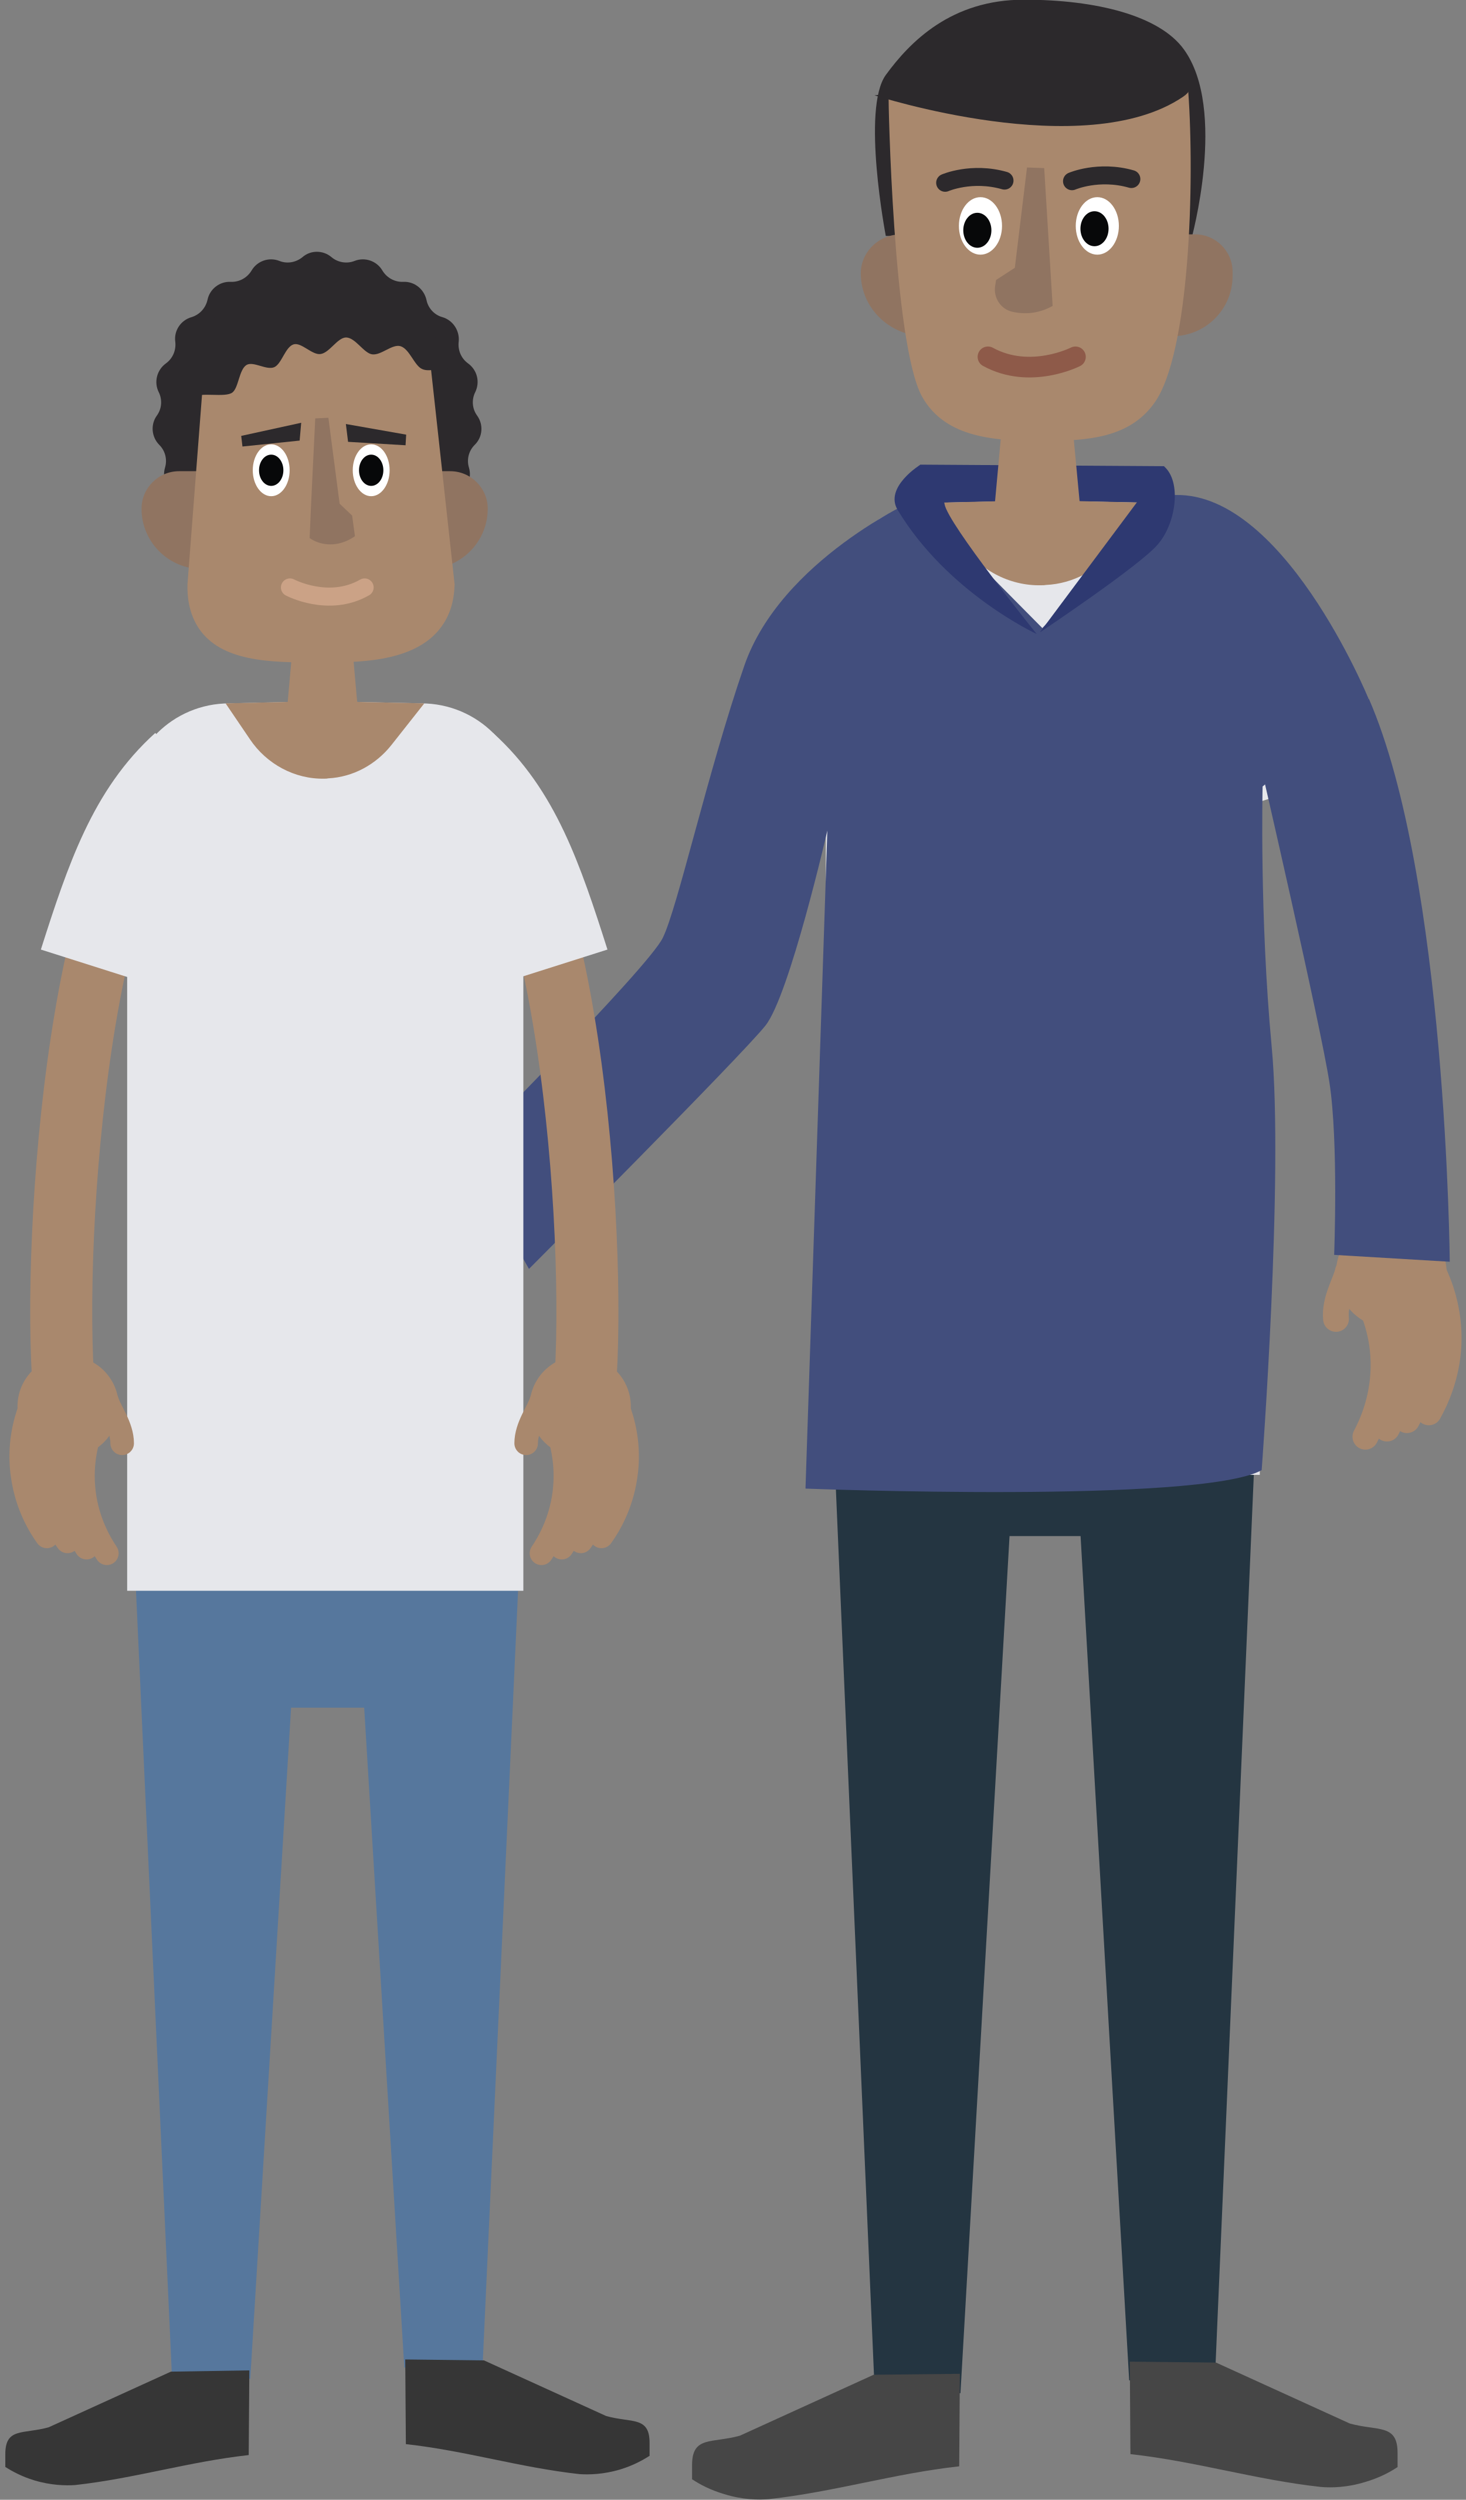 <?xml version="1.0" encoding="utf-8"?>
<!-- Generator: Adobe Illustrator 28.2.0, SVG Export Plug-In . SVG Version: 6.00 Build 0)  -->
<svg version="1.1" xmlns="http://www.w3.org/2000/svg" xmlns:xlink="http://www.w3.org/1999/xlink" x="0px" y="0px"
	 viewBox="0 0 469.2 800" style="enable-background:new 0 0 469.2 800;" xml:space="preserve">
<rect x="0" y="0" width="469.2" height="800" fill="#808080" stroke="none"/>
<style type="text/css">
	.st0{fill:#243541;}
	.st1{fill:#2C292C;}
	.st2{fill:#2E3971;}
	.st3{fill:#E6E7EB;}
	.st4{fill:#464646;}
	.st5{fill:#A9886D;}
	.st6{fill:#907461;}
	.st7{fill:#FFFFFF;}
	.st8{fill:#070809;}
	.st9{fill:none;stroke:#E6E7EB;stroke-width:43.477;stroke-miterlimit:10;}
	.st10{fill:none;stroke:#8E5A49;stroke-width:6.61;stroke-linecap:round;stroke-miterlimit:10;}
	.st11{fill:none;stroke:#2C292C;stroke-width:5.749;stroke-linecap:round;stroke-linejoin:round;stroke-miterlimit:10;}
	.st12{fill:none;stroke:#A9886D;stroke-width:21.731;stroke-miterlimit:10;}
	.st13{fill:#424E7D;}
	.st14{fill:none;stroke:#A9886D;stroke-width:8.256;stroke-linecap:round;stroke-linejoin:round;stroke-miterlimit:10;}
	.st15{fill:#56779D;}
	.st16{fill:#363636;}
	.st17{fill:none;stroke:#A9886D;stroke-width:7.539;stroke-linecap:round;stroke-linejoin:round;stroke-miterlimit:10;}
	.st18{fill:none;stroke:#A9886D;stroke-width:19.845;stroke-miterlimit:10;}
	.st19{fill:none;stroke:#E6E7EB;stroke-width:39.704;stroke-miterlimit:10;}
	.st20{fill:none;stroke:#CBA286;stroke-width:5.777;stroke-linecap:round;stroke-miterlimit:10;}
</style>
<g id="Vrstva_2">
	<polygon class="st0" points="279.9,764.2 307.4,765.9 324.8,462 266.9,462 	"/>
	<polygon class="st0" points="388.9,760.1 361.4,761.8 343.9,457.8 401.9,457.8 	"/>
	<rect x="301.2" y="439.4" class="st0" width="63.9" height="52.2"/>
	<path class="st1" d="M283.5,75.5c0,0-7.8-40.7,0-51.5c7.8-10.7,21-24.1,44.2-24.1s43.4,5.1,51.2,15.9c14,19.3,2.3,61.1,2.3,61.1
		L283.5,75.5z"/>
	<path class="st2" d="M294.6,148.7l77.9,0.5c0,0,6.3,10.2,1,16.4c-5.3,6.3-75.5,8.7-75.5,8.7S285.4,165.7,294.6,148.7z"/>
	<path id="XMLID_00000090273802727957714880000007241304702354097332_" class="st3" d="M367.3,160.9l-34.6-0.7l-32.6,0.7
		c-19.8,0-35.8,16-35.8,35.8V472h138.9V196.7C403.1,177,387.1,160.9,367.3,160.9z"/>
	<path class="st4" d="M221.6,793.5c2.4,1.6,5.8,3.4,10.2,4.7c5.8,1.8,10.9,1.9,14.3,1.6c20.9-2.3,40-8.2,60.9-10.5l0.2-29.6
		l-27.6,0.3l-42.8,19.5c-9,2.5-15.3,0-15.3,9.4V793.5z"/>
	<path class="st5" d="M356.9,175.5l11.5-14.6l-36.2-0.8l-33.4,0.8l8.5,12.6c5.8,8.7,15.6,14.1,26.1,13.8c0.5,0,0.9,0,1.4-0.1
		C343.5,186.8,351.5,182.4,356.9,175.5z"/>
	<path class="st4" d="M447.2,789.6c-2.4,1.6-5.8,3.4-10.2,4.7c-5.8,1.8-10.9,1.9-14.3,1.6c-20.9-2.3-40-8.2-60.9-10.5l-0.2-29.6
		l27.6,0.3l42.8,19.5c9,2.5,15.3,0,15.3,9.4V789.6z"/>
	<path class="st5" d="M318.4,161.2l7.6,3.4c4,1.8,8.6,1.7,12.6-0.1l7-3.3l-3.9-41.5h-19.5L318.4,161.2z"/>
	<path class="st6" d="M369.1,107.6h6.1c10.6,0,19.3-8.6,19.3-19.3v-1.3c0-6.6-5.4-12-12-12h-13.4V107.6z"/>
	<path class="st6" d="M300.9,107.6h-4.7c-11.4,0-20.7-9-20.7-20.1v0c0-6.9,5.8-12.5,12.9-12.5h12.5V107.6z"/>
	<path id="XMLID_00000154414175694287444100000009870270005450485140_" class="st5" d="M295.1,126.9c7.6,13.7,24.4,14.2,38.6,14.2
		c14.4,0,27.8-0.9,35.8-12.2c11.3-15.8,12.9-70.7,10.8-99.7l-95.9,2C284.3,31.1,285.8,110.1,295.1,126.9z"/>
	<path class="st6" d="M334.2,53.8l-5.5-0.2l-3.9,32.1l-6,3.9l-0.3,1.9c-0.6,3.8,1.8,7.5,5.6,8.3c1.8,0.4,4,0.6,6.3,0.3
		c2.9-0.4,5.1-1.4,6.5-2.2C336,83.1,335.1,68.4,334.2,53.8z"/>
	<ellipse class="st7" cx="351.2" cy="72.3" rx="6.9" ry="9.2"/>
	<ellipse class="st7" cx="313.8" cy="72.3" rx="6.9" ry="9.2"/>
	<ellipse class="st8" cx="350.3" cy="73.2" rx="4.5" ry="5.6"/>
	<ellipse class="st8" cx="312.8" cy="73.7" rx="4.5" ry="5.6"/>
	<path class="st9" d="M377.9,187.4c17,15.4,24.4,36.4,34,66.4"/>
	<g>
		<path class="st9" d="M288.7,187.4c-17,15.4-24.4,36.4-34,66.4"/>
	</g>
	<path class="st10" d="M344.2,114.2c0,0-14.5,7.4-28,0"/>
	<path class="st1" d="M279.9,30.5c0,0,67.2,21.8,98.7,0.5C397.4,18.2,279.9,30.5,279.9,30.5z"/>
	<path class="st11" d="M302.5,58.5c0,0,8.5-3.7,19-0.7"/>
	<path class="st12" d="M385,192.9c37.6,22.5,61.5,163.1,61.2,214.1"/>
	<path class="st13" d="M292.9,159.9c0,0-43,19.3-54.7,53.2s-21.3,77.4-26.1,87.1c-4.8,9.7-63.8,68.9-63.8,68.9l21,37
		c0,0,68-68.2,75.7-77.9c7.7-9.7,19.8-62.4,19.8-62.4l-7,210.6c0,0,126.3,4.9,146-5.9c0,0,7.1-94,3.2-135.6s-2.9-83.2-2.9-83.2
		l33.9-28.1c0,0-27.8-68-63.4-65.1L333.6,201L292.9,159.9z"/>
	<path class="st11" d="M343.1,58c0,0,8.5-3.7,19-0.7"/>
	<circle class="st5" cx="445.3" cy="407.4" r="17.7"/>
	<path class="st14" d="M458.6,406.7c1.9,3.9,5.5,12.4,5,23.7c-0.5,10.2-4.2,17.8-6.3,21.6"/>
	<g>
		<g>
			<path class="st14" d="M431.4,406.9c-0.7,3.5-4.4,9.2-3.8,15.2"/>
		</g>
	</g>
	<path class="st14" d="M451.6,409.2c1.9,3.9,5.5,12.4,5,23.7c-0.5,10.2-4.2,17.8-6.3,21.6"/>
	<path class="st14" d="M444.2,412c2,3.9,5.8,12.3,5.5,23.5c-0.3,10.3-3.8,17.9-5.8,21.7"/>
	<path class="st14" d="M437.3,414.6c2,3.9,5.8,12.3,5.5,23.5c-0.3,10.3-3.8,17.9-5.8,21.7"/>
	<path class="st2" d="M294.6,148.7c0,0-11.7,7.2-7.3,14.5c16,26.6,44.5,39.7,44.5,39.7s-28.5-35.3-29.5-41.6
		C301.4,155,294.6,148.7,294.6,148.7z"/>
	<path class="st2" d="M372.5,149.2l-39.7,53.2c0,0,31.9-21.3,37.7-28.1C376.4,167.6,378.3,154.1,372.5,149.2z"/>
	<path class="st13" d="M403,242.8c0,0,19.6,84.9,22.5,103.7c2.9,18.9,1.5,55.1,1.5,55.1l37,2.2c0,0-1-123.1-25.9-180.2L403,242.8z"
		/>
</g>
<g id="Vrstva_1">
	<polygon class="st15" points="55,759.8 80.1,761.3 96,499.8 43.1,499.8 	"/>
	<polygon class="st15" points="154.5,756.2 129.4,757.7 113.5,496.2 166.4,496.2 	"/>
	<rect x="74.5" y="490.8" class="st15" width="58.4" height="55.7"/>
	<path id="XMLID_00000108997055258978124790000002803441982633252267_" class="st3" d="M134.8,225.1l-31.6-0.7l-29.8,0.7
		c-18.1,0-32.7,14.6-32.7,32.7v251.3h126.8V257.8C167.5,239.7,152.9,225.1,134.8,225.1z"/>
	<path class="st1" d="M106.1,82.3L106.1,82.3c2,1.7,4.9,2.2,7.4,1.2l0,0c3.3-1.3,7.1,0,8.9,3.1l0,0c1.4,2.3,3.9,3.7,6.6,3.6h0
		c3.6-0.2,6.7,2.3,7.5,5.8v0c0.5,2.6,2.5,4.8,5.1,5.5l0,0c3.4,1,5.6,4.4,5.2,7.9v0c-0.3,2.7,0.8,5.3,3,6.9h0
		c2.9,2.1,3.9,5.9,2.3,9.2l0,0c-1.2,2.4-1,5.3,0.6,7.5l0,0c2.1,2.9,1.8,6.9-0.8,9.4l0,0c-1.9,1.9-2.6,4.7-1.8,7.3v0
		c1,3.4-0.6,7.1-3.8,8.7h0c-2.4,1.2-4,3.6-4.1,6.3v0c-0.1,3.6-2.8,6.5-6.4,6.9l0,0c-2.7,0.3-4.9,2.1-5.9,4.6l0,0
		c-1.3,3.3-4.8,5.2-8.3,4.5h0c-2.6-0.6-5.4,0.4-7.1,2.4h0c-2.3,2.7-6.3,3.4-9.3,1.6h0c-2.3-1.4-5.2-1.4-7.5,0h0
		c-3.1,1.8-7,1.2-9.3-1.6l0,0c-1.7-2.1-4.5-3-7.1-2.4h0c-3.5,0.7-7-1.2-8.3-4.5h0c-1-2.5-3.2-4.3-5.9-4.6h0
		c-3.5-0.4-6.3-3.4-6.4-6.9l0,0c-0.1-2.7-1.7-5.1-4.1-6.3h0c-3.2-1.6-4.8-5.2-3.8-8.7l0,0c0.8-2.6,0.1-5.4-1.8-7.3h0
		c-2.5-2.5-2.9-6.5-0.8-9.4h0c1.6-2.2,1.8-5.1,0.6-7.5l0,0c-1.6-3.2-0.6-7.1,2.3-9.2h0c2.2-1.6,3.3-4.2,3-6.9v0
		c-0.5-3.5,1.7-6.9,5.2-7.9l0,0c2.6-0.8,4.5-2.9,5.1-5.5l0,0c0.7-3.5,3.9-6,7.5-5.8h0c2.7,0.1,5.2-1.3,6.6-3.6l0,0
		c1.8-3.1,5.6-4.4,8.9-3.1l0,0c2.5,1,5.3,0.5,7.4-1.2l0,0C99.4,80,103.4,80,106.1,82.3z"/>
	<path class="st16" d="M1.7,789.5c2.2,1.4,5.3,3.1,9.3,4.3c5.3,1.6,10,1.7,13,1.5c19.1-2.1,36.5-7.5,55.6-9.6l0.2-27.1L54.7,759
		l-39.1,17.8c-8.2,2.3-13.9,0-13.9,8.6V789.5z"/>
	<path class="st5" d="M125.3,238.4l10.5-13.3l-33.1-0.7l-30.5,0.7l7.8,11.5c5.3,7.9,14.3,12.8,23.8,12.6c0.4,0,0.8,0,1.2-0.1
		C113.1,248.7,120.4,244.6,125.3,238.4z"/>
	<path class="st16" d="M207.8,786c-2.2,1.4-5.3,3.1-9.3,4.3c-5.3,1.6-10,1.7-13,1.5c-19.1-2.1-36.5-7.5-55.6-9.6l-0.2-27.1l25.2,0.3
		l39.1,17.8c8.2,2.3,13.9,0,13.9,8.6V786z"/>
	<path class="st5" d="M114.8,230.1l-6.5,3c-3.4,1.6-7.3,1.5-10.7-0.1l-6-2.9l3.3-37.2h16.6L114.8,230.1z"/>
	<path class="st6" d="M69,182.1h-4.4c-10.6,0-19.3-8.6-19.3-19.3v0c0-6.6,5.4-12,12-12H69V182.1z"/>
	<path class="st6" d="M132.4,182.1h4.4c10.6,0,19.3-8.6,19.3-19.3v0c0-6.6-5.4-12-12-12h-11.6V182.1z"/>
	<path id="XMLID_00000062914587606169008670000011738669717855309973_" class="st5" d="M145.5,187c-0.1,3.2-0.6,8-3.5,12.5
		c-8,12.6-27,12.6-41,12.5c-14.2,0-30.3-0.1-37.5-11.1c-3.1-4.8-3.6-10.1-3.5-13.9c2.1-27.3,4.2-54.7,6.3-82h70.2L145.5,187z"/>
	<path class="st6" d="M100.9,133.9l4.2-0.2l3.6,27.5l4,3.8l0.9,6.6c-1,0.7-4.7,3.2-9.6,2.5c-2.2-0.3-3.9-1.2-4.9-1.9
		C99.6,159.5,100.3,146.7,100.9,133.9z"/>
	<ellipse class="st7" cx="86.8" cy="150.5" rx="5.9" ry="8.3"/>
	<ellipse class="st7" cx="118.8" cy="150.5" rx="5.9" ry="8.3"/>
	<polygon class="st1" points="129.8,142.5 111.4,141.4 110.7,135.7 130,139.1 	"/>
	<polygon class="st1" points="77.6,142.9 95.9,141 96.4,135.3 77.2,139.5 	"/>
	<ellipse class="st8" cx="86.8" cy="150.5" rx="3.9" ry="5"/>
	<ellipse class="st8" cx="118.8" cy="150.5" rx="3.9" ry="5"/>
	<g>
		<g>
			<circle class="st5" cx="185.7" cy="450.1" r="16.2"/>
			<path class="st17" d="M173.2,448.5c-0.9,3.1-4.8,8-4.8,13.4"/>
		</g>
		<path class="st17" d="M197.9,450.8c1.4,3.7,3.9,11.8,2.3,21.9c-1.4,9.3-5.4,15.8-7.7,19"/>
		<path class="st17" d="M191.3,452.4c1.4,3.7,3.9,11.8,2.3,21.9c-1.4,9.3-5.4,15.8-7.7,19"/>
		<path class="st17" d="M184.3,454.2c1.5,3.7,4.1,11.7,2.8,21.9c-1.2,9.3-5.1,15.9-7.3,19.2"/>
		<path class="st17" d="M177.8,456c1.5,3.7,4.1,11.7,2.8,21.9c-1.2,9.3-5.1,15.9-7.3,19.2"/>
	</g>
	<g>
		<path class="st1" d="M144.5,118.4c-2.3-1.5-6.6,1-9.4-0.3c-2.5-1.1-4-6.4-6.9-7.3c-2.7-0.8-6.2,3-9.1,2.6
			c-2.7-0.4-5.3-5.3-8.3-5.4c-2.8,0-5.3,4.9-8.2,5.3c-2.7,0.4-6.1-3.8-8.6-3.1c-2.7,0.8-3.8,6.2-6.2,7.3c-2.5,1.1-6.7-2-8.9-0.7
			c-2.4,1.5-2.5,7.2-4.5,8.8c-2.3,1.8-10.5-0.3-12.3,1.6c-2.5-7.6-1.5-19.4,0.8-22.3c29.2-17.1,41.7-14.3,73.4-2.5
			C137.7,109.4,145.7,111.3,144.5,118.4z"/>
	</g>
	<path class="st18" d="M150.8,249.7c32.1,23.9,40.9,153.8,35.9,200.2"/>
	<path class="st19" d="M144.5,249.3c15.5,14,22.3,33.2,31,60.6"/>
	<g>
		<path class="st18" d="M56.8,249.7c-32.1,23.9-40.9,153.8-35.9,200.2"/>
		<path class="st19" d="M63,249.3c-15.5,14-22.3,33.2-31,60.6"/>
		<g>
			<g>
				<circle class="st5" cx="21.8" cy="450.1" r="16.2"/>
				<path class="st17" d="M34.3,448.5c0.9,3.1,4.8,8,4.8,13.4"/>
			</g>
			<path class="st17" d="M9.6,450.8c-1.4,3.7-3.9,11.8-2.3,21.9c1.4,9.3,5.4,15.8,7.7,19"/>
			<path class="st17" d="M16.2,452.4c-1.4,3.7-3.9,11.8-2.3,21.9c1.4,9.3,5.4,15.8,7.7,19"/>
			<path class="st17" d="M23.2,454.2c-1.5,3.7-4.1,11.7-2.8,21.9c1.2,9.3,5.1,15.9,7.3,19.2"/>
			<path class="st17" d="M29.7,456c-1.5,3.7-4.1,11.7-2.8,21.9c1.2,9.3,5.1,15.9,7.3,19.2"/>
		</g>
	</g>
	<path class="st20" d="M92.8,188c0,0,12.4,6.6,23.9,0"/>
</g>
</svg>
